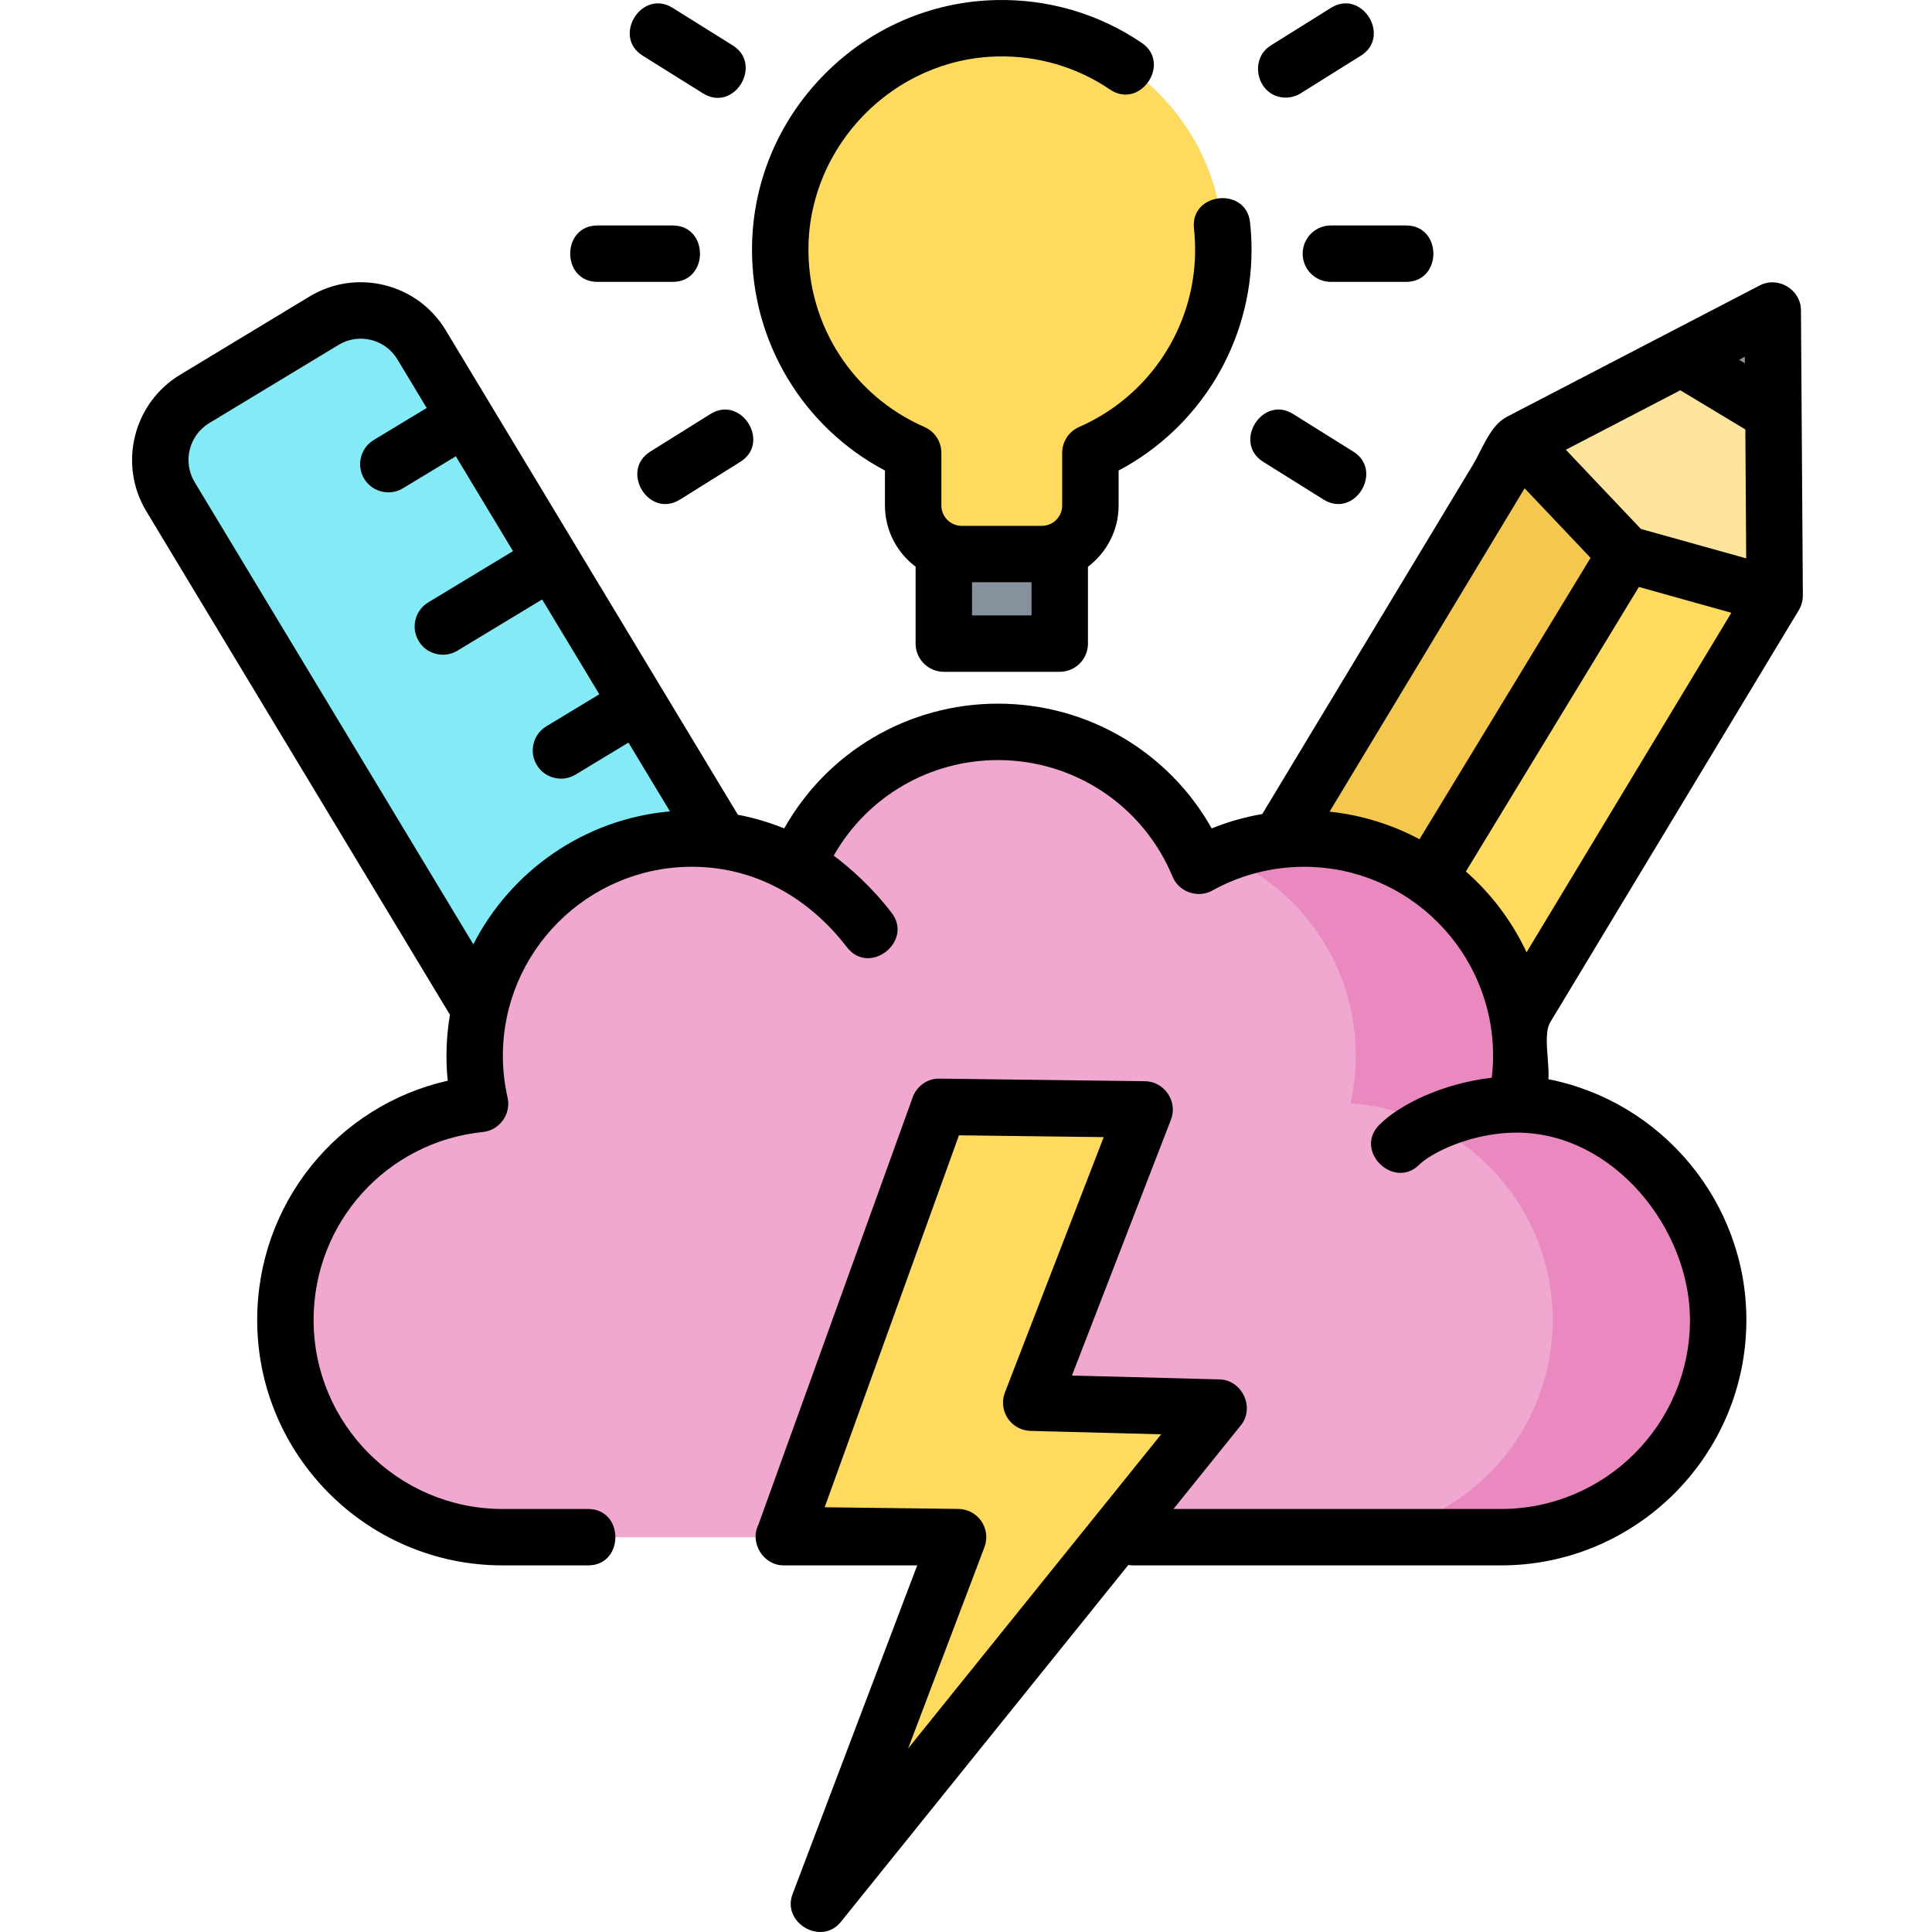<svg height="512pt" viewBox="-35 0 512 512.001" width="512pt" xmlns="http://www.w3.org/2000/svg"><path d="m215.121 143.223v20.113c0 3.988 3.234 7.227 7.227 7.227h16.27c3.992 0 7.227-3.238 7.227-7.227v-20.113c0-3.992-3.234-7.227-7.227-7.227h-16.27c-3.992 0-7.227 3.234-7.227 7.227zm0 0" fill="#86919e"/><path d="m155.609 222.207-78.887-130.824c-5.379-8.914-16.957-11.777-25.867-6.387l-34.281 20.734c-8.91 5.391-11.773 16.988-6.395 25.906l81.059 134.426zm0 0" fill="#84eaf5"/><path d="m289.199 66.191c0-32.902-27.062-59.484-60.137-58.703-31.5.746-57.035 26.699-57.293 58.207-.203 24.285 14.348 45.188 35.227 54.312v13.949c0 7.109 5.762 12.867 12.867 12.867h21.238c7.105 0 12.867-5.758 12.867-12.867v-13.949c20.734-9.062 35.23-29.742 35.23-53.816zm0 0" fill="#feda5f"/><path d="m398.691 218.539 36.609-60.703-.504-75.562-67.082 34.855-36.137 59.918zm0 0" fill="#fce49d"/><path d="m395.875 146.828-.008.012-28.152-29.711-68.961 114.547 25.418 34.387 40.363 9.469 70.766-117.695zm0 0" fill="#f4c84e"/><path d="m364.535 275.531 70.766-117.695-39.426-11.008-59.246 97.805zm0 0" fill="#feda5f"/><path d="m434.797 82.273-23.957 12.449 24.141 14.855zm0 0" fill="#86919e"/><path d="m265.367 407.371h97.406c31.789 0 57.562-25.773 57.562-57.562 0-30.449-23.648-55.363-53.578-57.41.906-4.059 1.402-8.273 1.402-12.609 0-31.789-25.773-57.562-57.562-57.562-10.145 0-19.668 2.637-27.945 7.242-8.652-20.852-29.199-35.516-53.18-35.516-23.98 0-44.527 14.668-53.18 35.516-8.277-4.605-17.801-7.242-27.945-7.242-31.789 0-57.562 25.773-57.562 57.562 0 4.391.508 8.656 1.438 12.766-28.984 2.984-51.594 27.477-51.594 57.254 0 31.793 25.773 57.562 57.562 57.562zm0 0" fill="#f0a8d0"/><path d="m366.758 292.398c.906-4.059 1.398-8.273 1.398-12.609 0-31.789-25.77-57.562-57.559-57.562-7.766 0-15.164 1.547-21.922 4.34 20.91 8.625 35.629 29.203 35.629 53.223 0 4.336-.496 8.551-1.402 12.609 29.93 2.047 53.578 26.961 53.578 57.41 0 31.793-25.773 57.562-57.562 57.562h43.855c31.789 0 57.562-25.773 57.562-57.562-.004-30.449-23.648-55.363-53.578-57.41zm0 0" fill="#ea89bf"/><path d="m213.906 293.324 54.445.684-30.074 77.715 49.742 1.305-106 131.594 36.879-97.266-45.953-.574zm0 0" fill="#feda5f"/><path d="m299.777 122.398 15.945 9.969c8.305 5.195 16.02-7.621 7.926-12.68l-15.949-9.965c-8.172-5.117-16.098 7.566-7.922 12.676zm0 0"/><path d="m305.738 25.863c1.355 0 2.723-.367 3.957-1.137l15.945-9.969c8.176-5.109.254-17.789-7.922-12.68l-15.945 9.969c-6.066 3.789-3.508 13.816 3.965 13.816zm0 0"/><path d="m310.219 67.223c0 4.129 3.344 7.477 7.473 7.477h19.934c9.645 0 9.645-14.949 0-14.949h-19.934c-4.129 0-7.473 3.344-7.473 7.473zm0 0"/><path d="m153.266 109.723-15.949 9.965c-8.094 5.062-.383 17.875 7.922 12.68l15.949-9.969c8.176-5.109.254-17.789-7.922-12.676zm0 0"/><path d="m135.324 14.758 15.945 9.965c8.305 5.195 16.02-7.617 7.926-12.676l-15.949-9.969c-8.172-5.113-16.098 7.57-7.922 12.68zm0 0"/><path d="m123.34 74.699h19.934c9.641 0 9.641-14.949 0-14.949h-19.934c-9.645 0-9.645 14.949 0 14.949zm0 0"/><path d="m199.52 124.695v9.266c0 6.629 3.203 12.512 8.125 16.227v20.375c0 4.125 3.348 7.473 7.477 7.473h30.723c4.129 0 7.473-3.348 7.473-7.473v-20.375c4.926-3.715 8.125-9.598 8.125-16.227v-9.266c21.555-11.41 35.23-33.859 35.23-58.504 0-2.43-.133-4.871-.395-7.258-1.047-9.586-15.91-7.957-14.859 1.629.203 1.848.305 3.742.305 5.629 0 20.367-12.07 38.805-30.75 46.965-2.719 1.191-4.48 3.879-4.48 6.852v13.953c0 2.973-2.418 5.395-5.391 5.395h-21.238c-2.973 0-5.395-2.422-5.395-5.395v-13.953c0-2.973-1.758-5.66-4.48-6.848-18.848-8.238-30.918-26.844-30.746-47.402.227-27.363 22.652-50.148 49.992-50.793 10.734-.254 21.102 2.777 29.945 8.77 7.98 5.41 16.367-6.969 8.383-12.379-11.43-7.746-24.805-11.664-38.68-11.336-17.184.406-33.348 7.437-45.512 19.797-12.16 12.355-18.938 28.629-19.082 45.82-.199 24.883 13.477 47.555 35.23 59.059zm23.078 38.391v-8.785h15.77v8.785zm0 0"/><path d="m405.059 222.449c.012-.016.023-.031.035-.047l36.609-60.707c.699-1.152 1.082-2.559 1.074-3.91l-.504-75.559c-.039-5.496-6.047-9.117-10.922-6.586l-67.086 34.855c-4.336 2.254-6.551 8.738-8.871 12.582l-55.879 92.648c-4.59.793-9.086 2.059-13.398 3.809-11.438-20.309-32.91-33.059-56.645-33.059-23.738 0-45.211 12.75-56.645 33.059-3.965-1.609-8.082-2.816-12.285-3.621l-77.418-128.391c-3.633-6.023-9.395-10.27-16.219-11.953-6.828-1.688-13.902-.609-19.922 3.031l-34.277 20.73c-12.418 7.516-16.426 23.734-8.93 36.164l80.461 133.434c-.973 5.754-1.184 11.66-.586 17.469-29.277 6.625-50.496 32.629-50.496 63.41 0 35.863 29.176 65.039 65.035 65.039h22.656c9.641 0 9.641-14.949 0-14.949h-22.656c-27.617 0-50.086-22.473-50.086-50.09 0-25.766 19.297-47.184 44.887-49.82 4.398-.449 7.496-4.773 6.523-9.086-.832-3.672-1.254-7.41-1.254-11.109 0-27.621 22.469-50.09 50.086-50.09 16.781 0 31.039 8.25 41.09 21.309 5.949 7.738 17.688-1.52 11.848-9.113-5.449-7.082-11.23-12.074-15.352-15.145 8.828-15.559 25.312-25.324 43.539-25.324 20.32 0 38.484 12.129 46.277 30.906 1.688 4.066 6.691 5.805 10.539 3.664 7.398-4.117 15.805-6.293 24.309-6.293 27.617 0 50.086 22.469 50.086 50.086 0 1.934-.121 3.879-.352 5.816-12.863 1.484-24.305 6.992-29.77 12.457-6.91 6.91 3.812 17.332 10.574 10.57 2.957-2.957 13.566-8.48 25.832-8.48 25.547 0 45.891 25.387 45.891 49.652 0 27.621-22.469 50.09-50.086 50.09h-86.797l17.867-22.18c3.797-4.719.289-12.008-5.629-12.16l-39.137-1.027 26.246-67.828c1.852-4.785-1.75-10.105-6.879-10.172l-54.445-.68c-3.172-.082-6.043 1.941-7.125 4.938l-40.895 113.277c-2.391 4.828 1.336 10.781 6.695 10.781h35.391l-33.035 87.125c-2.871 7.57 7.617 13.785 12.812 7.34l76.191-94.59c.434.078.879.125 1.332.125h97.406c35.859 0 65.035-29.176 65.035-65.035 0-31.305-22.473-57.91-52.473-63.809.387-4.016-1.461-11.852.488-15.082zm-314.625 27.805-73.852-122.48c-3.242-5.379-1.512-12.398 3.863-15.648l34.277-20.73c2.602-1.574 5.656-2.039 8.602-1.312 2.945.73 5.43 2.562 6.996 5.164l7.762 12.867-14.039 8.492c-3.535 2.137-4.664 6.734-2.527 10.266 1.402 2.324 3.871 3.605 6.402 3.605 1.316 0 2.652-.348 3.863-1.078l14.02-8.48 15.156 25.133-22.465 13.586c-3.531 2.137-4.664 6.734-2.523 10.266 1.402 2.324 3.871 3.605 6.402 3.605 1.316 0 2.652-.348 3.859-1.078l22.445-13.574 15.156 25.133-14.039 8.488c-3.535 2.137-4.664 6.734-2.527 10.266 1.402 2.324 3.871 3.609 6.402 3.609 1.316 0 2.652-.352 3.863-1.082l14.02-8.48 10.996 18.238c-22.758 2.02-42.168 15.809-52.113 35.227zm135.457 159.754c.863-2.281.562-4.844-.812-6.859-1.371-2.016-3.645-3.234-6.082-3.266l-35.449-.445 35.586-98.57 38.363.48-26.188 67.68c-.875 2.266-.598 4.82.75 6.844 1.348 2.023 3.598 3.262 6.027 3.328l34.637.906-67.059 83.25zm91.457-194.906 20.59-34.133c.012-.02.027-.043.043-.062l31.059-51.508 17.477 18.438-45.34 74.574c-7.238-3.871-15.289-6.422-23.828-7.309zm82.508-74.922-19.891-20.992 30.336-15.762 17.234 10.383.227 34.16zm27.562-43.898-1.562-.938 1.551-.805zm-73.941 134.672 45.844-75.402 24.504 6.84-54.273 89.98c-3.836-8.215-9.34-15.496-16.074-21.418zm0 0"/></svg>